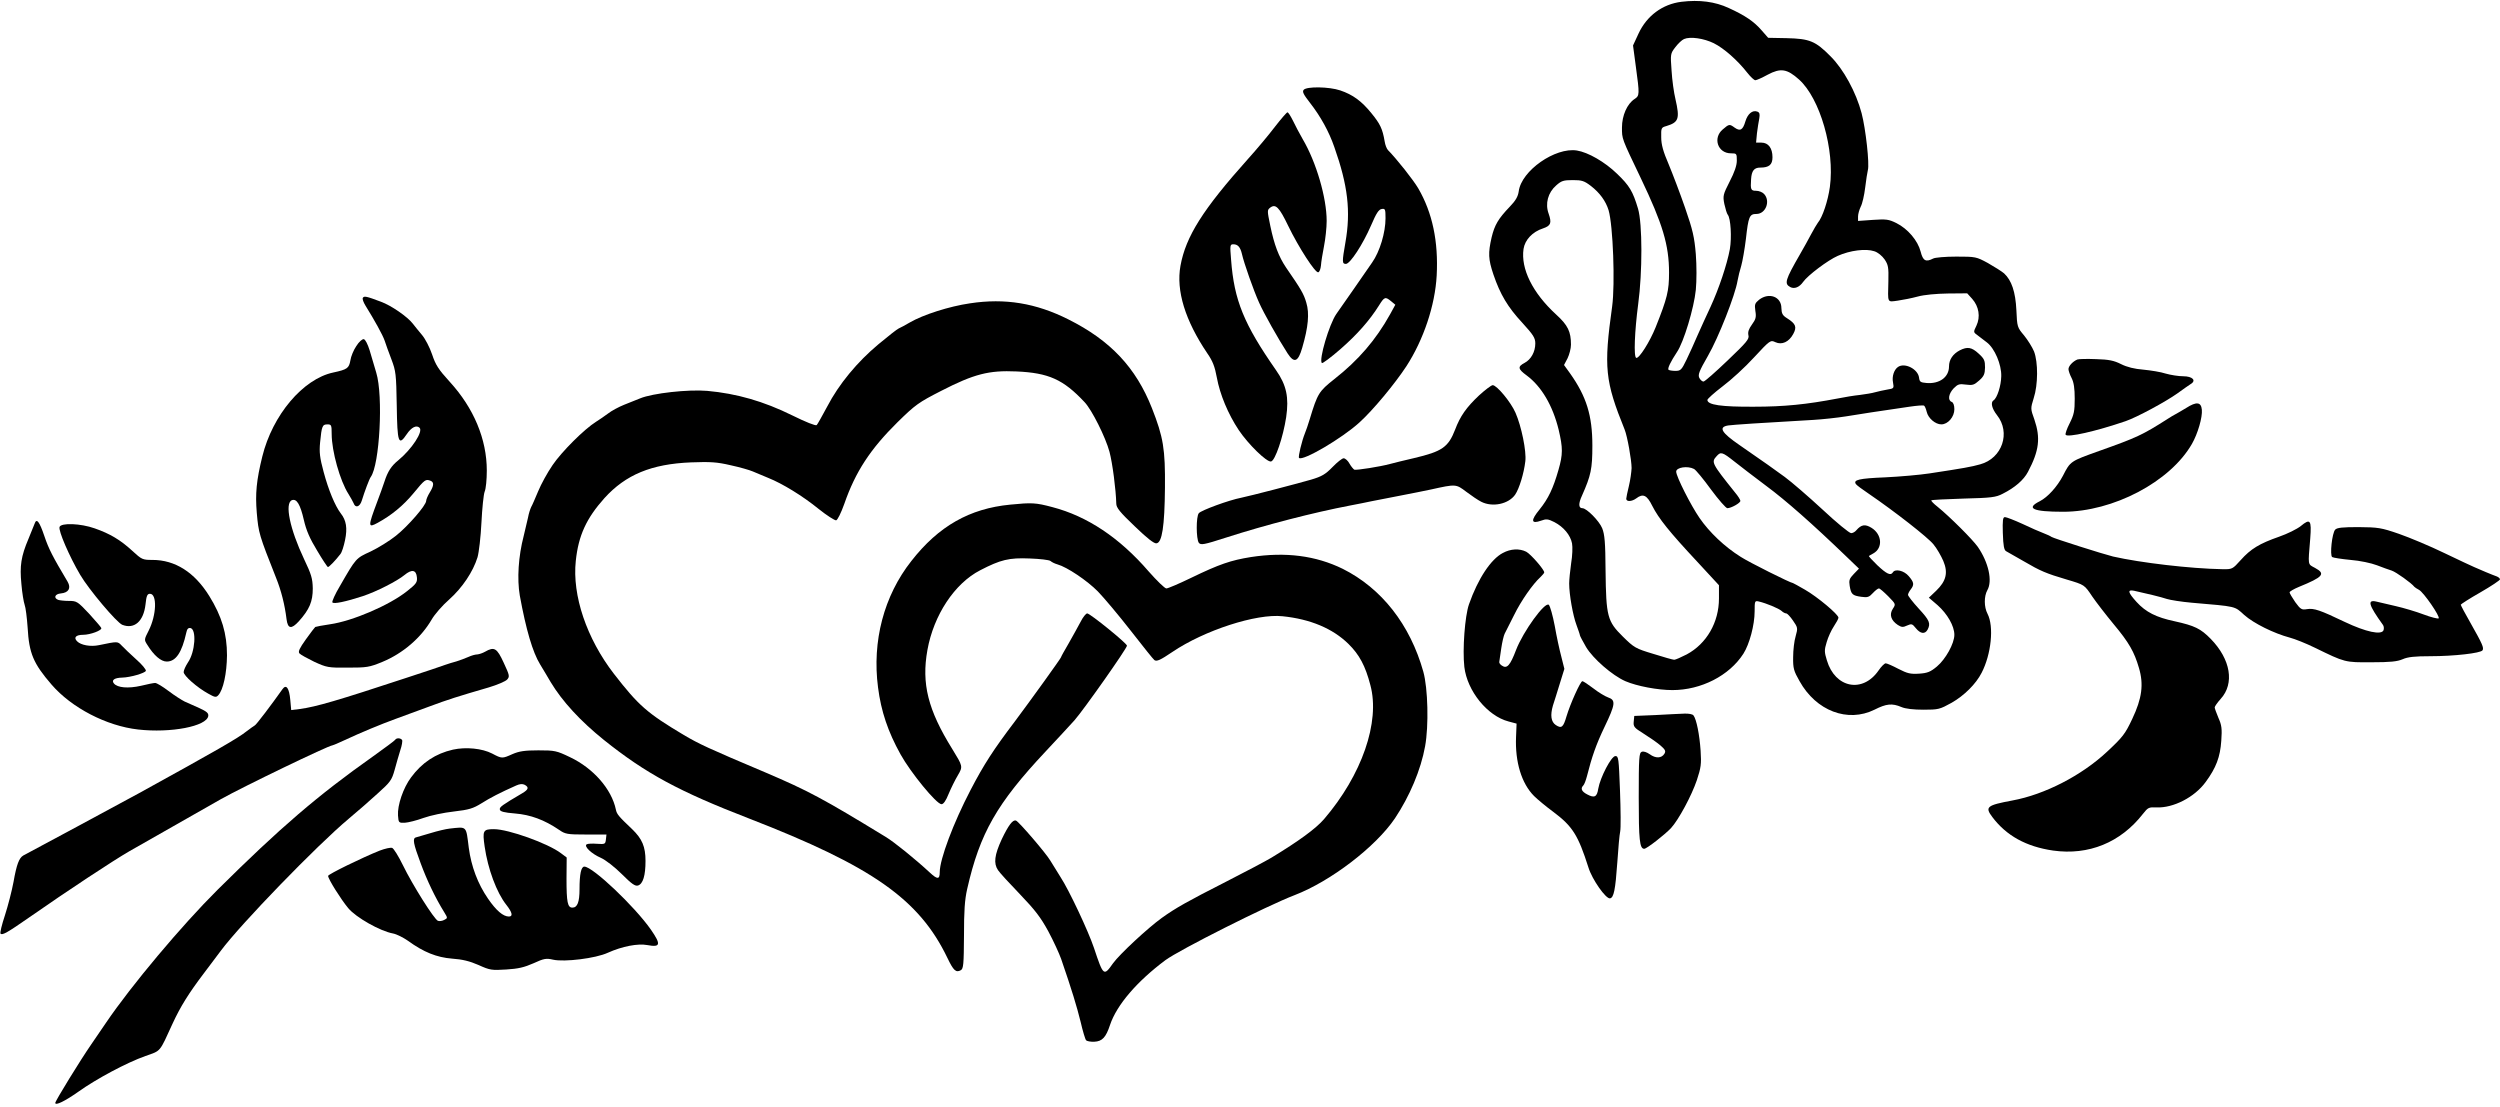 <?xml version="1.0" standalone="no"?>
<!DOCTYPE svg PUBLIC "-//W3C//DTD SVG 20010904//EN"
 "http://www.w3.org/TR/2001/REC-SVG-20010904/DTD/svg10.dtd">
<svg version="1.0" xmlns="http://www.w3.org/2000/svg"
 width="1402pt" height="621pt" viewBox="0 0 1402 621"
 preserveAspectRatio="xMidYMid meet">
<g transform="translate(0,621) scale(0.1,-0.1)"
fill="#000000" stroke="none">
<path d="M9430 6200 c-107 -13 -195 -79 -241 -178 l-31 -67 16 -120 c21 -154
21 -162 -7 -180 -42 -27 -71 -93 -71 -160 0 -65 -3 -57 106 -285 122 -255 158
-374 158 -529 0 -102 -10 -143 -75 -306 -33 -82 -93 -177 -109 -172 -15 5 -9
149 11 302 24 177 24 451 -1 535 -29 97 -48 129 -118 196 -68 66 -162 120
-225 130 -121 19 -311 -113 -326 -229 -4 -29 -17 -52 -50 -86 -65 -68 -85
-102 -102 -172 -20 -88 -19 -122 10 -208 38 -112 81 -184 162 -271 62 -68 73
-85 73 -116 0 -47 -24 -90 -60 -109 -40 -21 -38 -34 11 -70 84 -62 147 -170
180 -305 24 -102 24 -138 -1 -225 -30 -105 -57 -161 -106 -222 -51 -62 -48
-83 8 -63 30 11 39 10 75 -8 52 -27 90 -73 99 -119 4 -20 2 -71 -5 -112 -6
-42 -11 -93 -11 -113 0 -63 21 -180 41 -233 10 -28 19 -53 19 -57 0 -4 16 -34
35 -67 39 -65 147 -159 220 -191 65 -28 182 -50 264 -50 161 0 319 81 398 204
34 53 63 162 63 237 0 59 1 61 23 56 43 -10 112 -39 128 -53 8 -8 20 -14 26
-14 6 0 23 -18 38 -40 27 -39 28 -42 15 -88 -8 -26 -14 -78 -14 -117 -1 -63 3
-77 36 -135 93 -167 270 -234 420 -160 67 34 99 37 151 15 23 -10 68 -15 124
-15 84 0 91 2 158 39 70 40 136 105 168 168 54 104 70 260 33 331 -20 38 -20
98 -1 132 30 52 7 156 -54 244 -30 42 -155 167 -225 224 -22 17 -38 34 -35 36
2 3 84 7 181 10 156 4 181 7 219 27 68 34 118 77 142 123 63 119 71 190 36
293 -22 61 -22 62 -4 120 25 76 25 202 2 262 -10 24 -35 64 -56 90 -38 45 -39
48 -43 141 -5 104 -27 168 -69 207 -13 11 -54 37 -91 58 -65 35 -68 36 -177
36 -61 0 -120 -5 -130 -11 -41 -21 -57 -13 -70 39 -16 62 -72 128 -136 160
-43 21 -56 23 -131 18 l-84 -6 0 25 c0 14 7 38 15 55 9 16 20 65 25 107 5 42
12 86 15 98 10 33 -12 232 -35 319 -31 118 -102 248 -175 320 -84 85 -117 98
-245 101 l-104 2 -36 41 c-43 50 -93 84 -185 126 -77 36 -165 47 -265 35z
m182 -233 c56 -28 132 -95 186 -164 19 -24 39 -43 46 -43 7 0 38 14 69 31 73
39 109 33 176 -27 118 -106 201 -394 173 -602 -11 -79 -41 -170 -68 -202 -6
-8 -23 -37 -38 -65 -14 -27 -42 -77 -61 -110 -84 -146 -90 -166 -55 -185 23
-12 51 -1 72 29 26 37 139 122 194 146 69 31 158 42 205 26 20 -6 44 -26 58
-46 20 -30 23 -44 21 -122 -3 -126 -8 -117 53 -109 28 4 79 14 112 23 36 10
104 16 168 17 l109 1 28 -31 c38 -43 47 -101 24 -150 -18 -37 -18 -37 7 -55
13 -10 36 -27 51 -39 44 -33 83 -125 81 -190 -1 -54 -23 -122 -43 -135 -18
-11 -10 -46 19 -83 78 -98 30 -242 -94 -276 -49 -14 -94 -22 -285 -51 -52 -8
-164 -18 -248 -22 -146 -6 -181 -14 -164 -38 4 -6 36 -30 72 -54 145 -99 332
-245 363 -284 19 -23 43 -65 55 -93 28 -66 16 -113 -40 -167 l-41 -39 49 -42
c55 -49 94 -117 94 -166 0 -49 -49 -137 -98 -178 -36 -30 -53 -37 -100 -40
-49 -3 -65 1 -116 27 -32 17 -64 31 -71 31 -7 0 -25 -18 -40 -40 -89 -129
-244 -99 -290 57 -14 46 -15 57 -1 102 8 28 26 67 40 88 14 21 26 43 26 49 0
18 -118 117 -188 157 -35 20 -65 37 -67 37 -13 0 -247 117 -293 147 -91 57
-176 138 -231 218 -49 71 -131 233 -131 260 0 24 64 34 100 15 10 -5 53 -57
95 -115 43 -58 84 -105 92 -105 21 0 73 29 73 41 0 6 -13 27 -30 47 -132 165
-134 170 -103 204 23 26 32 23 99 -30 32 -26 113 -87 179 -137 111 -82 261
-215 445 -392 l75 -72 -29 -30 c-25 -26 -28 -35 -23 -67 8 -47 15 -54 65 -61
35 -5 44 -2 65 21 13 14 28 26 34 26 5 0 28 -20 52 -44 43 -44 43 -44 26 -70
-21 -32 -11 -65 28 -91 21 -13 29 -14 52 -3 25 11 29 10 49 -15 26 -32 51 -35
66 -8 18 35 11 52 -50 118 -33 36 -60 71 -60 77 0 6 7 20 15 30 21 27 19 40
-11 75 -26 31 -76 43 -89 21 -12 -20 -35 -9 -87 40 -28 27 -50 51 -47 52 2 2
13 8 24 14 55 30 50 107 -10 144 -36 22 -57 18 -85 -14 -7 -9 -20 -16 -29 -16
-10 0 -82 59 -160 132 -79 73 -174 155 -212 183 -70 51 -98 71 -254 179 -102
70 -120 101 -63 110 29 4 177 14 476 31 52 3 135 12 185 20 85 14 170 27 355
54 41 6 77 9 82 6 5 -3 11 -19 15 -35 8 -35 48 -70 82 -70 37 0 73 42 73 85 0
22 -6 38 -15 41 -23 9 -18 45 11 76 24 24 32 26 69 21 37 -5 46 -2 74 23 27
24 32 36 33 73 0 39 -4 49 -36 78 -39 36 -63 40 -106 18 -38 -20 -60 -52 -60
-90 0 -60 -53 -99 -126 -93 -34 3 -39 6 -42 30 -6 48 -80 86 -118 60 -22 -15
-35 -53 -28 -87 6 -33 5 -34 -33 -40 -21 -4 -51 -10 -68 -15 -16 -5 -55 -11
-85 -15 -30 -3 -86 -12 -125 -20 -173 -33 -298 -46 -470 -46 -181 -1 -260 10
-260 38 0 6 38 40 85 76 47 35 127 108 177 163 89 96 92 98 119 85 37 -17 76
1 100 45 22 40 15 58 -34 89 -26 16 -31 27 -32 57 0 64 -69 90 -125 47 -24
-20 -26 -26 -21 -63 6 -35 2 -47 -19 -76 -18 -25 -24 -42 -20 -60 6 -21 -9
-39 -117 -142 -68 -65 -128 -118 -135 -118 -7 0 -17 9 -23 20 -9 18 -2 37 48
124 59 102 153 341 166 421 4 22 13 60 21 85 7 25 19 92 26 150 14 126 20 140
59 140 52 0 80 72 43 112 -9 10 -29 18 -45 18 -29 0 -32 6 -28 65 3 47 17 65
51 65 50 0 69 16 69 58 0 51 -23 82 -62 82 l-30 0 5 53 c4 28 9 66 13 83 4 24
2 33 -11 38 -27 10 -54 -12 -67 -55 -14 -48 -29 -57 -60 -35 -29 21 -31 21
-67 -10 -57 -48 -28 -134 46 -134 32 0 33 -1 33 -41 0 -27 -13 -65 -40 -117
-37 -73 -39 -80 -30 -126 6 -27 14 -54 19 -60 17 -20 23 -129 12 -193 -16 -87
-62 -223 -108 -323 -22 -47 -55 -119 -73 -160 -17 -41 -46 -103 -62 -137 -28
-58 -33 -63 -63 -63 -17 0 -34 3 -38 6 -7 7 12 46 47 99 38 55 96 248 106 349
5 52 5 136 0 201 -8 95 -17 135 -60 259 -28 81 -70 191 -92 244 -31 72 -42
111 -42 152 -1 52 0 55 29 63 69 21 76 41 51 150 -9 37 -19 109 -22 161 -7 93
-6 96 21 131 15 20 37 41 49 46 35 15 111 4 168 -24z m-690 -800 c49 -38 83
-84 99 -136 25 -85 37 -413 20 -539 -48 -343 -40 -419 70 -691 15 -37 39 -171
39 -216 -1 -22 -7 -67 -15 -100 -8 -33 -15 -66 -15 -72 0 -18 32 -16 56 2 38
29 60 19 90 -42 36 -71 96 -146 252 -313 l122 -132 0 -74 c0 -134 -69 -254
-181 -314 -31 -16 -63 -30 -70 -30 -7 0 -60 15 -117 33 -100 30 -108 35 -171
97 -87 86 -94 112 -97 370 -1 159 -5 203 -19 238 -17 41 -87 112 -111 112 -22
0 -23 26 -2 71 50 113 58 149 58 280 0 169 -33 275 -125 405 l-34 47 20 38
c10 21 19 55 19 76 0 73 -17 109 -83 169 -133 122 -199 257 -183 368 8 51 50
96 109 115 44 15 50 30 32 82 -21 57 -4 119 42 159 29 26 41 30 93 30 51 0 64
-4 102 -33z"/>
<path d="M7311 5706 c-9 -10 -1 -26 35 -72 60 -77 107 -162 137 -249 76 -215
93 -360 62 -535 -19 -109 -19 -120 3 -120 24 1 94 108 141 216 29 68 43 90 60
92 19 3 21 -1 21 -52 0 -80 -32 -187 -75 -248 -20 -29 -68 -98 -106 -153 -39
-55 -81 -116 -95 -136 -40 -58 -99 -257 -81 -275 3 -4 50 31 103 77 94 82 165
162 218 247 30 48 35 49 67 23 l24 -20 -29 -53 c-80 -144 -178 -258 -313 -364
-87 -69 -94 -80 -138 -225 -9 -30 -21 -65 -27 -79 -17 -42 -39 -132 -33 -138
20 -20 242 110 340 200 75 68 197 215 262 314 96 148 161 341 170 509 10 191
-24 352 -103 488 -28 48 -120 164 -170 215 -7 7 -16 29 -19 50 -12 70 -25 97
-74 157 -55 68 -104 104 -175 128 -62 21 -189 23 -205 3z"/>
<path d="M7149 5498 c-35 -46 -102 -126 -149 -178 -255 -285 -350 -436 -380
-601 -25 -139 26 -306 151 -491 30 -43 42 -75 53 -135 17 -94 63 -205 123
-295 53 -79 157 -181 181 -176 23 4 68 137 85 249 16 110 2 179 -57 263 -180
258 -235 392 -252 619 -7 83 -6 87 13 87 25 0 39 -16 48 -55 11 -50 66 -206
96 -272 26 -59 109 -206 160 -285 37 -57 59 -48 82 32 34 116 41 193 23 252
-14 49 -29 75 -114 198 -41 61 -66 127 -88 233 -18 87 -18 89 0 103 30 22 50
2 100 -102 59 -122 153 -267 169 -261 7 2 13 19 15 38 1 19 9 67 17 108 8 40
15 104 15 142 0 129 -58 329 -134 458 -18 31 -42 77 -55 104 -13 26 -26 47
-31 47 -4 0 -36 -37 -71 -82z"/>
<path d="M2035 4540 c-4 -6 3 -25 14 -43 52 -84 97 -165 108 -197 6 -19 23
-66 38 -105 25 -66 27 -82 30 -260 3 -210 10 -228 56 -160 26 39 55 53 72 36
21 -21 -43 -119 -119 -182 -40 -32 -60 -64 -78 -120 -8 -24 -26 -75 -41 -114
-52 -139 -52 -147 3 -117 77 42 143 96 201 166 64 78 68 80 95 70 21 -8 20
-27 -4 -66 -11 -18 -20 -39 -20 -47 0 -24 -101 -141 -169 -195 -36 -29 -101
-69 -143 -89 -83 -38 -81 -36 -172 -194 -27 -45 -45 -86 -42 -91 6 -11 76 4
171 35 78 26 193 85 233 118 41 34 66 30 70 -12 3 -28 -3 -37 -55 -78 -99 -79
-306 -168 -433 -186 -41 -6 -78 -13 -82 -15 -3 -2 -27 -34 -53 -70 -35 -49
-44 -68 -36 -78 6 -7 44 -28 83 -47 70 -32 78 -34 188 -33 107 0 121 2 194 32
116 48 217 135 277 238 16 28 60 79 98 112 74 66 134 156 159 237 8 28 18 114
22 195 4 80 12 158 18 173 7 16 12 68 12 118 0 176 -73 350 -207 497 -64 70
-80 95 -100 155 -13 39 -39 88 -56 108 -18 21 -41 50 -52 64 -30 39 -121 102
-179 123 -82 31 -94 33 -101 22z"/>
<path d="M5440 4509 c-117 -17 -263 -64 -337 -107 -26 -15 -55 -31 -63 -34 -8
-3 -59 -43 -113 -88 -120 -100 -223 -225 -288 -350 -28 -52 -54 -99 -59 -104
-6 -5 -61 17 -136 54 -162 80 -313 123 -478 138 -107 9 -306 -13 -376 -42 -19
-8 -60 -24 -90 -36 -30 -12 -71 -34 -90 -49 -19 -14 -49 -35 -67 -46 -66 -41
-194 -169 -244 -243 -29 -42 -65 -108 -81 -147 -16 -38 -33 -78 -39 -88 -5
-10 -14 -37 -18 -60 -5 -23 -16 -69 -24 -102 -30 -115 -38 -241 -22 -335 35
-191 72 -318 114 -386 16 -27 43 -71 59 -99 65 -108 166 -218 299 -325 235
-188 420 -288 813 -440 691 -268 955 -453 1113 -782 34 -71 48 -84 75 -69 15
8 17 33 18 193 0 139 4 202 18 263 71 313 167 480 439 770 62 66 135 145 163
176 54 62 294 403 294 418 0 13 -207 181 -223 181 -7 0 -24 -21 -37 -47 -14
-26 -44 -81 -67 -121 -24 -41 -43 -75 -43 -78 0 -5 -172 -244 -259 -360 -119
-157 -173 -240 -248 -384 -97 -186 -173 -389 -173 -461 0 -42 -13 -42 -56 -2
-82 76 -201 172 -246 199 -355 217 -437 260 -673 361 -327 138 -375 161 -460
211 -206 123 -253 164 -392 343 -153 198 -235 440 -214 634 15 142 59 238 161
352 119 131 263 191 485 200 109 4 145 2 222 -16 51 -11 107 -27 125 -35 18
-8 57 -24 86 -36 80 -32 193 -101 284 -175 45 -36 89 -64 97 -63 8 2 27 40 46
93 62 179 146 307 298 457 101 99 118 111 245 176 185 95 268 116 422 109 181
-8 263 -45 382 -172 41 -43 118 -197 140 -279 17 -64 36 -212 38 -290 0 -23
20 -48 103 -127 69 -67 109 -98 122 -96 32 3 46 95 48 312 2 217 -9 283 -73
446 -90 228 -233 380 -469 498 -181 91 -355 120 -551 90z"/>
<path d="M1998 4269 c-15 -22 -30 -58 -33 -80 -8 -44 -17 -51 -96 -68 -170
-36 -341 -239 -398 -471 -33 -134 -40 -208 -31 -316 10 -114 13 -124 108 -364
29 -72 49 -151 59 -233 7 -54 27 -57 69 -11 60 67 78 111 78 184 -1 56 -8 79
-49 165 -79 167 -110 313 -68 330 27 10 47 -24 67 -111 13 -57 33 -104 74
-171 30 -51 58 -93 61 -93 7 0 45 40 70 73 8 9 19 44 26 78 14 67 7 111 -24
150 -32 42 -69 131 -96 232 -22 81 -25 111 -20 165 9 93 13 102 41 102 22 0
24 -3 24 -54 0 -96 47 -263 94 -336 12 -19 25 -43 29 -52 10 -29 35 -21 46 15
16 52 42 121 50 132 50 68 71 454 31 585 -11 36 -27 92 -37 125 -11 35 -24 61
-33 63 -9 1 -27 -15 -42 -39z"/>
<path d="M11650 4194 c-26 -11 -50 -37 -50 -54 0 -9 8 -32 18 -51 12 -24 17
-57 17 -115 0 -69 -4 -89 -28 -137 -16 -31 -26 -60 -23 -65 10 -17 169 19 336
76 64 22 225 109 291 156 31 23 65 46 74 52 34 20 11 44 -42 44 -26 0 -70 7
-98 15 -27 9 -84 18 -125 22 -50 4 -91 14 -125 31 -40 20 -68 26 -140 28 -49
2 -97 1 -105 -2z"/>
<path d="M8294 3992 c-70 -66 -105 -115 -134 -192 -38 -98 -73 -122 -230 -159
-52 -12 -113 -27 -135 -33 -55 -15 -188 -36 -200 -32 -5 3 -18 18 -27 34 -9
17 -24 30 -33 30 -8 0 -36 -22 -62 -49 -40 -41 -60 -53 -121 -71 -91 -26 -333
-89 -390 -101 -72 -14 -226 -71 -239 -87 -16 -19 -15 -145 0 -166 11 -14 28
-11 152 29 224 72 492 141 696 180 43 8 97 19 120 24 24 5 96 19 159 31 63 12
142 28 175 35 140 31 140 31 198 -13 29 -22 66 -47 84 -56 63 -32 153 -13 190
40 23 34 49 119 57 187 7 56 -22 197 -55 272 -26 60 -105 155 -128 155 -9 -1
-43 -27 -77 -58z"/>
<path d="M12260 3922 c-25 -15 -52 -31 -60 -35 -8 -4 -27 -15 -42 -25 -144
-92 -175 -106 -386 -181 -162 -58 -161 -57 -203 -139 -32 -61 -85 -120 -130
-143 -80 -40 -39 -59 131 -59 281 0 600 168 722 380 33 57 60 150 56 192 -4
44 -30 47 -88 10z"/>
<path d="M5665 3380 c-227 -22 -401 -120 -554 -316 -154 -195 -221 -450 -187
-709 17 -134 56 -249 126 -375 57 -103 202 -280 230 -280 11 0 25 20 40 58 13
31 36 78 51 103 30 51 29 51 -31 149 -136 219 -173 366 -139 555 35 195 152
373 296 447 114 59 161 71 278 66 56 -2 109 -8 116 -14 8 -7 25 -15 39 -19 54
-15 167 -91 227 -152 34 -35 118 -135 185 -221 67 -86 126 -160 132 -164 13
-9 33 0 101 46 179 121 471 216 618 200 155 -16 280 -68 369 -155 61 -60 95
-123 123 -231 56 -207 -48 -505 -260 -752 -46 -53 -140 -122 -295 -216 -30
-18 -145 -79 -255 -135 -216 -110 -282 -147 -360 -203 -79 -57 -235 -202 -273
-254 -52 -74 -54 -73 -107 86 -32 95 -140 325 -188 398 -18 29 -44 71 -57 92
-24 41 -176 218 -192 224 -18 7 -42 -25 -80 -104 -41 -89 -47 -136 -21 -174 9
-14 64 -74 123 -135 85 -89 116 -129 159 -208 29 -54 61 -124 72 -155 60 -174
88 -267 109 -352 12 -52 26 -99 31 -104 5 -5 25 -9 46 -8 44 2 65 24 88 94 38
113 151 244 310 363 78 58 571 306 725 365 203 78 455 271 563 431 82 123 145
271 169 404 21 115 16 325 -10 418 -74 264 -234 468 -452 577 -151 74 -320 96
-515 66 -112 -18 -177 -40 -334 -116 -68 -33 -131 -60 -140 -60 -9 0 -53 43
-99 95 -164 190 -345 310 -540 361 -94 25 -115 26 -237 14z"/>
<path d="M11232 3219 c2 -69 7 -94 18 -100 8 -4 53 -30 100 -57 92 -54 125
-68 240 -102 101 -30 99 -29 144 -96 22 -32 76 -102 119 -154 87 -104 116
-156 142 -245 28 -93 17 -172 -37 -286 -40 -85 -53 -102 -142 -185 -142 -133
-350 -240 -530 -273 -144 -27 -156 -36 -113 -93 79 -105 190 -166 341 -188
199 -28 378 45 503 205 29 37 34 39 77 37 94 -4 213 57 275 142 59 80 82 141
88 232 5 68 2 88 -16 128 -11 27 -21 53 -21 59 0 5 15 27 34 48 78 86 56 221
-56 336 -57 58 -90 74 -203 99 -103 22 -161 51 -213 108 -49 54 -53 71 -14 63
64 -14 152 -35 184 -46 19 -6 82 -16 139 -21 255 -22 239 -18 295 -69 53 -47
166 -103 256 -127 27 -7 90 -32 141 -57 168 -82 167 -82 316 -81 105 0 145 4
175 17 29 13 68 17 156 17 131 0 282 17 292 33 9 14 -1 36 -66 151 -31 54 -56
101 -56 105 1 3 50 35 110 69 61 35 110 68 110 73 0 5 -8 12 -17 16 -10 3 -38
15 -63 25 -25 11 -54 23 -65 28 -11 4 -86 40 -166 78 -80 39 -195 87 -255 108
-101 35 -118 37 -227 38 -90 0 -120 -3 -131 -14 -18 -19 -31 -145 -17 -154 6
-4 52 -11 103 -16 52 -4 117 -18 148 -30 30 -12 68 -25 83 -30 24 -8 110 -69
127 -91 3 -3 14 -11 26 -17 26 -14 120 -150 110 -160 -4 -3 -42 6 -84 22 -42
16 -113 37 -157 47 -44 10 -92 22 -107 25 -54 13 -46 -17 36 -131 5 -7 6 -20
3 -29 -11 -29 -99 -10 -217 46 -140 67 -173 78 -212 72 -30 -5 -36 -2 -66 39
-17 25 -32 50 -32 55 0 5 24 19 53 31 135 55 151 73 90 106 -42 23 -40 9 -27
166 8 103 0 113 -53 69 -21 -17 -76 -44 -122 -60 -109 -38 -159 -68 -215 -131
-46 -51 -47 -52 -104 -51 -177 3 -458 36 -612 71 -53 13 -334 102 -345 110 -5
4 -26 14 -45 21 -19 7 -72 30 -118 52 -46 21 -90 38 -98 38 -12 0 -14 -16 -12
-91z"/>
<path d="M194 3273 c-4 -10 -19 -48 -34 -84 -42 -99 -50 -152 -40 -254 4 -50
13 -102 18 -116 6 -15 13 -73 17 -129 8 -144 32 -201 134 -319 112 -130 308
-232 485 -252 184 -21 386 18 394 76 2 16 -9 25 -50 44 -29 13 -66 30 -83 37
-16 8 -57 34 -90 59 -33 25 -66 45 -75 45 -8 0 -44 -7 -80 -16 -71 -16 -131
-11 -151 13 -16 19 3 32 46 33 45 1 128 25 133 38 2 7 -22 36 -54 64 -32 29
-69 64 -81 77 -24 25 -21 25 -128 3 -47 -10 -101 0 -122 21 -22 21 -8 37 33
37 40 0 107 25 102 38 -1 5 -33 41 -69 81 -64 68 -69 71 -112 71 -25 0 -52 3
-61 6 -27 11 -18 33 15 36 44 4 59 30 38 66 -84 141 -106 184 -130 255 -28 83
-44 103 -55 70z"/>
<path d="M334 3255 c-8 -20 55 -166 116 -269 48 -82 205 -268 236 -280 67 -26
119 19 130 114 5 49 10 60 25 60 41 0 37 -119 -7 -206 -26 -51 -26 -52 -8 -80
37 -60 77 -94 109 -94 51 0 85 50 110 163 4 20 11 27 23 25 35 -7 27 -134 -14
-193 -13 -20 -24 -44 -24 -54 0 -20 74 -86 138 -121 37 -21 44 -22 56 -9 28
30 48 123 49 224 0 121 -29 219 -99 332 -83 134 -192 203 -319 203 -55 0 -60
2 -112 50 -67 62 -126 97 -212 127 -79 28 -188 32 -197 8z"/>
<path d="M8428 3109 c-67 -35 -139 -143 -190 -288 -23 -66 -37 -254 -26 -351
16 -135 129 -275 248 -306 l45 -12 -3 -75 c-6 -140 31 -261 101 -331 18 -18
66 -58 108 -89 108 -81 139 -130 197 -312 21 -68 98 -177 121 -173 21 4 30 46
41 203 5 77 12 155 16 172 4 18 3 121 -1 228 -7 183 -8 195 -26 195 -23 0 -85
-120 -96 -183 -7 -46 -21 -54 -62 -32 -31 16 -39 33 -22 50 6 6 14 28 20 50
28 111 52 180 99 278 62 129 64 151 20 166 -17 6 -55 29 -83 51 -29 22 -56 40
-61 40 -11 0 -68 -127 -89 -197 -18 -62 -28 -70 -60 -49 -27 18 -32 55 -16
110 6 17 22 70 37 118 l27 87 -17 68 c-10 37 -27 115 -37 173 -11 58 -26 111
-33 118 -21 21 -144 -149 -184 -253 -33 -87 -51 -107 -79 -88 -10 6 -17 16
-15 22 1 6 6 40 11 75 5 35 14 72 19 82 6 11 29 57 52 103 40 82 106 176 149
215 11 11 21 22 21 26 0 16 -76 103 -101 116 -38 19 -87 17 -131 -7z"/>
<path d="M2720 2555 c-14 -8 -33 -14 -43 -15 -11 0 -33 -6 -50 -14 -18 -8 -48
-19 -67 -25 -19 -5 -48 -14 -65 -20 -16 -6 -113 -39 -215 -72 -385 -127 -508
-163 -598 -175 l-49 -6 -5 56 c-6 68 -23 91 -44 61 -63 -89 -148 -201 -155
-203 -4 -2 -25 -17 -46 -33 -47 -38 -169 -108 -603 -347 -36 -19 -193 -104
-350 -189 -157 -84 -292 -157 -300 -161 -23 -14 -37 -50 -54 -147 -9 -49 -31
-134 -48 -187 -18 -54 -29 -100 -25 -104 10 -10 37 5 162 92 212 148 470 318
560 370 180 103 442 252 515 293 123 69 604 301 624 301 3 0 34 13 68 29 92
43 203 89 288 120 41 15 125 46 185 68 107 40 161 57 336 108 47 14 94 34 103
44 15 17 14 23 -19 94 -38 83 -53 92 -105 62z"/>
<path d="M9285 2200 l-120 -5 -3 -31 c-3 -29 2 -35 55 -68 32 -20 74 -49 93
-65 29 -25 33 -33 24 -48 -16 -26 -49 -27 -82 -3 -17 12 -35 18 -45 14 -15 -6
-17 -30 -17 -256 0 -240 5 -288 31 -288 14 0 116 80 150 116 43 47 116 183
145 269 23 70 26 90 21 165 -6 89 -23 176 -40 198 -5 7 -27 11 -51 10 -22 -1
-95 -4 -161 -8z"/>
<path d="M2216 2061 c-3 -5 -59 -46 -123 -92 -314 -222 -522 -401 -873 -749
-201 -200 -484 -537 -625 -745 -34 -50 -71 -104 -82 -120 -63 -91 -203 -319
-203 -330 0 -17 55 10 130 63 101 72 271 163 376 200 88 31 77 18 152 182 44
95 89 168 177 284 33 44 75 100 94 125 111 149 538 590 716 739 49 41 124 106
165 144 69 62 77 73 93 130 9 35 24 84 32 111 9 26 13 52 10 57 -8 12 -32 13
-39 1z"/>
<path d="M2540 2006 c-97 -22 -174 -73 -235 -156 -44 -59 -77 -157 -73 -213 3
-41 4 -42 38 -41 19 1 67 13 105 27 39 14 115 30 170 36 86 10 108 17 155 46
49 31 103 59 195 100 20 9 35 10 47 4 26 -14 22 -27 -14 -48 -112 -66 -128
-77 -125 -91 2 -11 23 -17 85 -22 87 -7 165 -36 246 -91 36 -25 46 -27 153
-27 l114 0 -3 -27 c-3 -27 -5 -28 -50 -25 -26 2 -52 1 -58 -3 -17 -11 27 -53
80 -76 25 -11 77 -51 116 -90 56 -56 76 -70 92 -65 28 9 42 56 42 138 0 80
-19 124 -75 178 -75 71 -86 84 -91 109 -24 116 -127 233 -258 295 -75 36 -85
38 -177 38 -77 0 -108 -5 -145 -21 -58 -26 -59 -26 -114 3 -56 29 -147 38
-220 22z"/>
<path d="M2520 1563 c-19 -2 -66 -13 -105 -25 -38 -11 -76 -22 -82 -24 -21 -5
-15 -35 26 -145 35 -95 82 -194 133 -276 19 -31 19 -32 -1 -42 -11 -6 -26 -8
-35 -5 -21 8 -143 202 -196 311 -25 51 -52 95 -61 98 -9 3 -40 -4 -69 -15 -98
-39 -290 -133 -290 -142 0 -17 72 -132 113 -181 43 -52 179 -129 251 -142 21
-4 58 -23 84 -41 88 -64 161 -93 247 -100 58 -4 99 -14 149 -36 64 -29 74 -30
155 -25 67 4 101 12 153 35 59 27 71 29 110 20 63 -14 238 7 307 39 80 36 168
53 221 43 75 -14 78 3 20 87 -92 131 -326 353 -373 353 -18 0 -27 -42 -27
-127 0 -72 -12 -103 -40 -103 -27 0 -33 30 -33 163 l1 118 -32 24 c-72 55
-295 135 -376 135 -61 0 -65 -8 -52 -98 18 -125 67 -258 122 -327 33 -42 38
-65 14 -65 -32 0 -71 33 -117 100 -58 84 -94 181 -108 285 -16 126 -8 119
-109 108z"/>
</g>
</svg>
